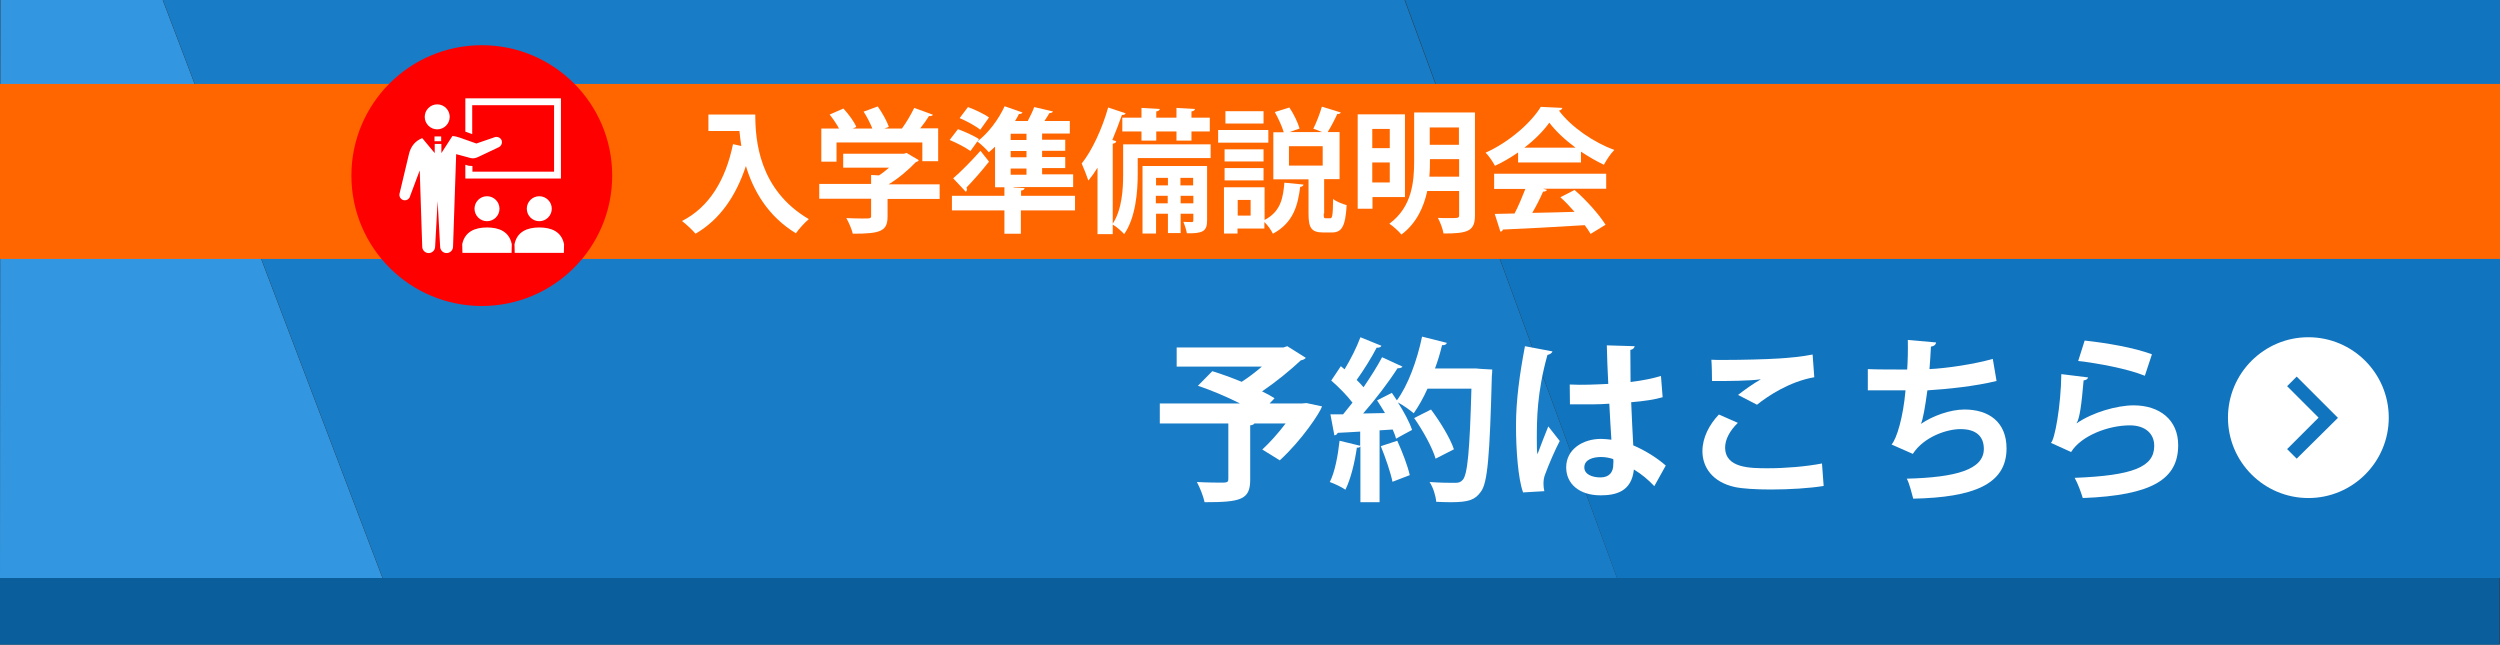 <?xml version="1.0" encoding="utf-8"?>
<!-- Generator: Adobe Illustrator 27.0.0, SVG Export Plug-In . SVG Version: 6.00 Build 0)  -->
<svg version="1.1" xmlns="http://www.w3.org/2000/svg" xmlns:xlink="http://www.w3.org/1999/xlink" x="0px" y="0px"
	 width="1200.2px" height="309.5px" viewBox="0 0 1200.2 309.5" style="enable-background:new 0 0 1200.2 309.5;"
	 xml:space="preserve">
<rect x="0" y="0" width="1200.2" height="309.5" fill="#333333" stroke="none"/>
<style type="text/css">
	.st0{fill:#0A5E9C;}
	.st1{display:none;fill:none;stroke:#0A5E9C;stroke-miterlimit:10;}
	.st2{fill:#3396E1;}
	.st3{fill:#197CC6;}
	.st4{fill:#1174BE;}
	.st5{fill:#FFFFFF;}
	.st6{fill:#FF6600;}
	.st7{fill:#FF0000;}
</style>
<g id="_xFF3B_ブロック_xFF3D_背景">
	<rect y="277.5" class="st0" width="1200" height="32"/>
	<rect x="0" y="9.8" class="st1" width="1200" height="267.7"/>
	<polygon class="st2" points="0,277.5 183.6,277.5 78.1,0 0.2,0 	"/>
	<polyline class="st3" points="183.7,277.5 776.3,277.5 674.3,0 78.2,0 	"/>
	<polyline class="st4" points="776.3,277.5 1200.2,277.5 1200.2,0 674.5,0 	"/>
</g>
<g id="_xFF3B_ブロック_xFF3D_予約はこちら">
	<path id="矢印" class="st5" d="M1108.2,161.9c-21.3,0-38.6,17.3-38.6,38.6s17.3,38.6,38.6,38.6s38.6-17.3,38.6-38.6
		S1129.5,161.9,1108.2,161.9z M1102.6,220.2l-4.6-4.6l15.1-15.1l-15.1-15.1l4.6-4.6l19.8,19.8L1102.6,220.2z"/>
	<g>
		<path class="st5" d="M627.2,193.5l7.5,1.6c-1,3-9.6,16.1-20.3,25.9l-8.4-5.2c3.6-3.3,7.7-7.9,11.2-12.5h-15
			c-0.3,0.5-0.9,0.8-2,0.9v26.1c0,9.6-4.5,10.8-21.9,10.8c-0.6-2.9-2.3-7.1-3.7-9.7c5,0.3,11.3,0.3,12.9,0.3
			c1.7-0.1,2.2-0.4,2.2-1.7v-26.7h-32.9v-9.6h38.5c-6.3-3.2-13.9-6.4-20.2-8.5l6.9-7c4.3,1.3,9.2,3.1,14.1,5.1
			c3.3-2.1,6.7-4.7,9.7-7.3h-40.9v-9.2h51.3l1.8-0.6l8.9,5.6c-0.5,0.6-1.3,1-2.4,1.2c-4.9,4.6-11.7,10.2-18.6,14.9
			c2.3,1.1,4.3,2.2,6,3.3l-2.4,2.5H625L627.2,193.5z"/>
		<path class="st5" d="M711,177.1l5.4,0.3c0,0.8-0.1,2.2-0.2,3.3c-1,38-2,51.2-5.3,55.4c-2.7,3.8-5.7,5-14.4,5c-2.3,0-4.6-0.1-7-0.2
			c-0.2-2.7-1.4-6.8-3.2-9.5c5.3,0.4,10.1,0.4,12.3,0.4c1.7,0,2.6-0.3,3.6-1.4c2.4-2.5,3.4-14.8,4.2-43.8h-21.1
			c-2,4.5-4.3,8.5-6.6,11.8c-1.8-1.5-5.1-3.9-7.6-5.2c2.9,4.5,5.6,9.5,6.8,13.2c-2.9,1.5-5.3,2.9-7.7,4.2c-0.3-1.3-0.9-2.8-1.6-4.4
			l-6.3,0.4v34.5h-9.2v-26.8c-0.3,0.5-0.9,0.7-1.7,0.6c-1,7-2.9,15-5.5,20.2c-1.8-1.3-5.3-2.9-7.5-3.7c2.4-4.6,3.9-12.6,4.7-19.8
			l9.9,2.4v-6.8c-4.1,0.3-7.7,0.4-10.8,0.6c-0.3,0.8-0.9,1.1-1.6,1.2l-1.9-10.1h6.1c1.4-1.8,2.9-3.6,4.5-5.6
			c-2.6-3.4-6.7-7.6-10.2-10.6l4.6-6.9l1.8,1.5c2.9-4.8,5.9-10.7,7.6-15.4l10.1,4.1c-0.3,0.7-1.2,1-2.3,0.9
			c-2.4,4.7-6.3,10.9-9.6,15.5c1.3,1.3,2.4,2.4,3.3,3.5c3.4-5,6.6-10,8.9-14.4l9.8,4.5c-0.4,0.6-1.3,0.8-2.4,0.8
			c-4.2,6.6-10.6,15-16.5,21.7l10.5-0.2c-1.3-2.1-2.5-4.2-3.8-6.1c2.7-1.4,5-2.5,7.1-3.6c0.8,1.2,1.6,2.4,2.4,3.6
			c5.3-7.1,9.7-19.1,12.1-30.6l11.9,3c-0.3,0.8-1,1.2-2.3,1.1c-0.9,3.7-2,7.5-3.4,11.2h19.8L711,177.1z M668.5,231.3
			c-0.9-4.5-3.4-11.7-5.6-17.1l7.9-2.6c2.4,5.3,5,12,6,16.5L668.5,231.3z M687,196.6c4.4,5.9,9.2,13.7,11,19.1l-8.8,4.5
			c-1.5-5.2-6-13.4-10.3-19.5L687,196.6z"/>
		<path class="st5" d="M731.2,236.4c-2.4-6.5-3.4-20.6-3.4-32.1c0-12.3,1.8-24.9,4.3-38.1l13.2,2.5c-0.2,0.8-1.3,1.5-2.4,1.7
			c-5.1,18.2-5.1,31.2-5.1,40.8c0,2.9,0,5.5,0.3,6.9c1.2-3.3,3.9-10.2,5.2-13.4l5.5,7c-2.2,4.2-5.3,11.3-7,16
			c-0.6,1.5-0.8,2.9-0.8,4.5c0,1.1,0.1,2.3,0.4,3.6L731.2,236.4z M753.6,184.6c6.1,0.3,12.3,0,18.5-0.3c-0.3-6.6-0.6-12.3-0.7-18.5
			l13.4,0.4c-0.2,0.8-0.8,1.6-2.1,1.8l0.1,15.4c5.7-0.7,10.6-1.7,14.6-2.9l0.8,10.2c-3.7,1.1-9,1.9-15.1,2.4
			c0.3,7.6,0.7,15.3,1,20.7c5.8,2.5,11.4,6,15.6,9.7l-5.5,9.9c-2.7-2.9-6.1-5.8-9.8-8c-1.1,10.7-8.8,12.4-16,12.4
			c-10.3,0-16.5-5.6-16.5-13.4c0-8.8,8.1-13.7,16.7-13.7c1.6,0,3.3,0.2,5,0.4c-0.3-4.5-0.7-11.2-1-17.3c-2.4,0.2-5.4,0.3-7.2,0.3
			h-11.7L753.6,184.6z M774.5,220.4c-1.7-0.6-3.9-1-5.8-1c-4.1,0-8.1,1.3-8.1,5c0,3.2,3.5,4.8,7.8,4.8c4.1,0,6.2-2.5,6.1-6.4
			C774.6,222.2,774.6,221.2,774.5,220.4z"/>
		<path class="st5" d="M875.5,233.3c-6.7,1.1-16.5,1.7-25.2,1.7c-7.3,0-13.9-0.4-17.5-1.2c-10.8-2.4-15.5-9.6-15.5-17.2
			c0-6.6,3.4-12.9,7.9-17.6l9.1,4c-3.9,3.8-6.1,8-6.1,11.8c0,10,12.1,10,20.6,10c8.3,0,18.2-0.8,25.9-2.3L875.5,233.3z M834.4,189.6
			c2.9-2.3,7.4-5.5,10.8-7.4v-0.1c-4.3,0.7-16.2,0.9-23.3,0.8c0-2.5-0.1-7.9-0.3-10.2c1.5,0.1,3.5,0.1,5.8,0.1
			c8.5,0,20.7-0.3,26.6-0.7c5-0.3,11.2-0.9,16.2-1.9l0.8,10.9c-12,2.1-22.4,9.1-27.5,13.2L834.4,189.6z"/>
		<path class="st5" d="M958.5,182.9c-10.1,2.5-23.4,3.9-33.2,4.5c-1.1,8.1-2.1,13.9-3.1,16.1c5.7-3.9,14.1-6.9,20.9-6.9
			c11.6,0,20.2,5.9,20.2,18.7c0,17.3-16,23.5-44.8,24.1c-0.7-2.6-1.9-7.5-3.1-9.6c23.8-0.6,37-4.4,37-14.3c0-6-3.7-9.5-11.2-9.5
			c-6.6,0-17.6,3.7-22.9,11.9l-10.2-4.5c2.5-2.8,5.6-13.2,6.7-26h-18.1v-10.2c3.9,0.2,12.9,0.2,18.9,0.2c0.3-4.4,0.4-9.5,0.3-14.2
			l13.6,1.2c-0.3,1.4-1.3,1.8-2.5,2c-0.2,3.6-0.4,7.5-0.7,10.8c8.2-0.4,21.2-2.3,30.4-4.9L958.5,182.9z"/>
		<path class="st5" d="M1002.5,181.2c-0.4,0.9-1,1.3-2.2,1.4c-1,11.7-1.9,18.4-3.4,20.6h0.1c7.5-5.2,19.3-8.6,27.3-8.6
			c12.3,0,21.5,6.8,21.4,19.3c-0.1,16-12.2,23.9-45.8,25.2c-0.8-2.6-2.3-6.9-3.9-9.7c28-1.1,38.1-5.2,38.2-15.2
			c0.1-6-4.3-10-11.7-10c-10.4,0-23.4,5-28.2,12.8l-9.7-4.4c1.8-1.3,4.8-17.6,5-33L1002.5,181.2z M1000.8,163.5
			c10.2,1.1,23.5,3.3,32.3,6.6l-3.4,10.3c-8.4-3.4-22.5-6-32-7.1L1000.8,163.5z"/>
	</g>
</g>
<g id="_xFF3B_ブロック_xFF3D_入学準備説明会">
	<rect id="オレンジの帯" y="40.3" class="st6" width="1200.2" height="84"/>
	<g>
		<path class="st5" d="M340.1,55h22.5c0,12.3,1.7,36.1,25.7,50.2c-1.7,1.4-4.9,4.8-6.2,6.8c-13.5-8.2-20.5-20.6-24-32.3
			c-4.8,14.5-12.6,25.8-24.2,32.5c-1.4-1.7-4.5-4.6-6.5-6.1c13.1-6.6,21-19.8,24.5-36.9l4,0.9c-0.4-2.5-0.7-5-0.9-7.2h-14.9V55z"/>
		<path class="st5" d="M451.1,88.4v7.1h-25v8.4c0,7.1-3.3,8.3-16.7,8.3c-0.5-2.2-1.9-5.4-3.1-7.5c2.6,0.1,5.5,0.2,7.6,0.2
			c4,0,4.3,0,4.3-1.3v-8.2h-24.9v-7.1h24.9V84l3.8,0.2c1.7-1.1,3.3-2.4,4.8-3.7h-22v-6.7h29.2l1.2-0.4l5.9,3.5
			c-0.3,0.5-0.8,0.8-1.4,0.9c-3.2,3.4-8,7.6-13.1,10.7H451.1z M401.6,68.6v9h-7.3V61.7h8.5c-1.2-2.2-2.9-4.7-4.5-6.7l6.6-2.9
			c2.4,2.6,5.1,6.2,6.2,8.8l-1.7,0.8h9.4c-1-2.5-2.6-5.7-4.2-8.1l6.8-2.5c2.1,3,4.4,7,5.3,9.8l-2.1,0.8h8.4c2.2-3,4.4-6.8,5.9-9.9
			c8.6,3.1,8.8,3.2,9,3.3c-0.4,0.6-1.1,0.7-1.9,0.6c-1.1,1.8-2.6,3.9-4.2,5.9h8.6v15.8h-7.6v-9H401.6z"/>
		<path class="st5" d="M459.9,62c3.2,1.2,7.8,3.2,10.1,4.8l-4.1,5.7c-2.2-1.6-6.6-3.9-10-5.3L459.9,62z M516.1,94v7h-26v11.2h-7.9
			V101H457v-7h25.2v-4.1h-4.5V70.4c-1,1-2,1.9-3,2.7c-1.2-1.5-3.8-3.9-5.5-5.2c5.1-3.8,10.2-10.5,13.1-16.9l8.6,3
			c-0.3,0.5-0.9,0.8-1.7,0.7c-0.6,1.2-1.2,2.3-1.9,3.4h6.1c1.2-2.3,2.4-4.7,3.1-6.7l9,2.1c-0.2,0.5-0.8,0.8-1.7,0.8
			c-0.7,1.2-1.5,2.5-2.4,3.8h12.2v6h-13.3v3h11.1v5.3h-11.1v3h11.1v5.3h-11.1v3h14.9v6.1h-28.6V90l5.3,0.3c-0.1,0.6-0.5,1-1.7,1.2
			V94H516.1z M457.6,85.6c3.5-3,8.7-8.2,13.1-13.2l4.1,5.2c-3.6,4.6-7.6,9.1-10.8,12.4c0.1,0.3,0.2,0.6,0.2,0.9
			c0,0.5-0.2,0.9-0.5,1.2L457.6,85.6z M464.7,51.4c3.3,1.2,7.8,3.3,10.1,5l-4.2,5.9c-2.1-1.8-6.6-4.2-9.9-5.6L464.7,51.4z
			 M492.8,67.2v-3h-7.6v3H492.8z M492.8,75.5v-3h-7.6v3H492.8z M485.2,80.9v3h7.6v-3H485.2z"/>
		<path class="st5" d="M581.2,69.3v6.6h-35v7.7c0,8.5-1,20.9-6.5,28.8c-1.1-1.3-3.9-3.7-5.5-4.6v4.6h-7.3V80.5
			c-1.4,2.3-2.9,4.4-4.4,6.2c-0.6-1.9-2.3-6.2-3.2-8.2c4.9-6.1,9.8-16.6,12.7-26.9l8.4,2.8c-0.3,0.6-0.8,0.8-1.8,0.8
			c-1.4,4-2.9,8-4.6,12l1.9,0.6c-0.1,0.6-0.6,1-1.7,1.2v38.4c4.5-6.9,5-16.7,5-23.8V69.3H581.2z M538.8,56.5h9.2v-4.7l8.8,0.5
			c-0.1,0.6-0.5,1-1.7,1.2v3h9.7v-4.7l8.9,0.5c-0.1,0.6-0.5,1-1.7,1.2v3h8.8v6.6H572v4.4h-7.2v-4.4h-9.7v4.4H548v-4.4h-9.2V56.5z
			 M579.5,79.7v26.1c0,5.3-2.1,6.3-9.7,6.2c-0.3-1.6-1-3.9-1.7-5.5c1.7,0.1,3.4,0.1,4,0.1s0.8-0.2,0.8-0.8v-3.2h-6.1v9.3h-6.1v-9.3
			h-5.7v9.5h-6.5V79.7H579.5z M560.7,85.4h-5.7V89h5.7V85.4z M554.9,97.6h5.7V94h-5.7V97.6z M572.8,85.4h-6.1V89h6.1V85.4z
			 M566.8,97.6h6.1V94h-6.1V97.6z"/>
		<path class="st5" d="M608.9,62.4v6.1h-24.1v-6.1H608.9z M607.1,89.9v15.7c7.7-4,8.9-10.5,9.5-17.9l9.2,0.9c-0.1,0.6-0.6,1-1.6,1.1
			c-1.1,8.4-3,17.1-13.1,22.5c-0.8-1.7-2.5-4.1-4.1-5.6v3.1h-12.9v2.4h-6.5V89.9H607.1z M606.6,71.7v5.8h-18.7v-5.8H606.6z
			 M587.9,86.6v-5.9h18.7v5.9H587.9z M606.6,53.4v5.9h-18.3v-5.9H606.6z M600.4,103.5V96h-6.2v7.5H600.4z M635.5,102.5
			c0,2,0.1,2.3,1,2.3h2.1c1,0,1.3-1.2,1.4-9.3c1.4,1.3,4.6,2.4,6.5,3c-0.6,10.4-2.4,13.1-7.1,13.1h-4.2c-5.7,0-7-2.3-7-9V86.1h-16.9
			V63.5h5c-0.8-2.8-2.6-6.7-4.3-9.7l7-2.2c2.1,3.1,4.1,7.3,4.9,10.1l-4.8,1.7h15.6c-1.4-0.6-2.9-1.2-4.2-1.6c1.5-3,3.2-7.4,4.1-10.6
			l9.1,2.8c-0.2,0.5-0.8,0.8-1.7,0.7c-1.2,2.7-3,6.1-4.6,8.7h5.7v22.6h-7.4V102.5z M618.8,70.2v9.3H635v-9.3H618.8z"/>
		<path class="st5" d="M674.4,94.6h-15.5v5.6h-7.1V54.9h22.7V94.6z M667.2,61.9h-8.4v9.2h8.4V61.9z M658.8,87.6h8.4V78h-8.4V87.6z
			 M708.1,54v49.3c0,7.6-3.2,8.8-15.1,8.8c-0.3-2.1-1.6-5.5-2.7-7.5c1.7,0.1,3.6,0.1,5.2,0.1c4.8,0,5,0,5-1.5V91.7h-15.3
			c-1.7,7.8-5.2,15.5-12.4,20.9c-1.2-1.5-4.2-4.2-5.8-5.2c10.9-8,11.9-20.2,11.9-30V54H708.1z M686.5,76.4c0,2.5,0,5.2-0.3,8.4h14.3
			v-8.4H686.5z M700.4,61.2h-14v8.3h14V61.2z"/>
		<path class="st5" d="M728.8,78v-4.8c-3.5,2.4-7.2,4.6-11.1,6.4c-0.9-1.7-2.9-4.8-4.5-6.3c11.2-5,21.8-14.3,26.5-22l10.4,0.5
			c-0.2,0.6-0.8,1.2-1.7,1.3c6,8,16.8,15.3,26.6,18.9c-1.9,1.9-3.7,4.7-5,7.1c-3.6-1.7-7.4-3.9-11-6.3V78H728.8z M717.3,90.6v-7.2
			h53.8v7.2h-30.3l1.9,0.6c-0.3,0.5-0.9,0.8-1.9,0.8c-1.4,3.2-3.2,6.8-5.2,10.2c6.4-0.1,13.3-0.3,20.3-0.5c-2.2-2.5-4.5-5-6.8-7
			l6.8-3.5c5.8,5,11.8,11.8,14.9,16.7l-7.2,4.4c-0.7-1.3-1.7-2.7-2.8-4.2c-14.6,0.9-29.5,1.7-39.3,2.1c-0.1,0.6-0.6,1-1.2,1
			l-2.7-8.5c2.7-0.1,5.9-0.1,9.5-0.2c1.9-3.6,3.7-8,5.2-11.8H717.3z M756.4,70.9c-5-3.7-9.6-8-12.6-12c-2.8,3.9-7,8.2-12,12H756.4z"
			/>
	</g>
</g>
<g id="_xFF3B_ブロック_xFF3D_アイコン_00000080918435474692854900000013800825934086302363_">
	<circle id="赤い円_00000165925962635088591410000004196701160379434656_" class="st7" cx="231.3" cy="84.3" r="62.6"/>
	<g id="アイコン_00000036971159916752355000000012113652083170715523_">
		<path class="st5" d="M209.9,62.1c3.3,0,6-2.7,6-6c0-3.3-2.7-6-6-6c-3.3,0-6,2.7-6,6C203.9,59.4,206.6,62.1,209.9,62.1z"/>
		<path class="st5" d="M226.8,50.5H266v31.9h-39.2v-2.7c-0.5,0-1-0.1-1.5-0.1l-0.2,0l-1.7-0.5v6.6h45.9V84V47.2h-45.9v16l3.3,1.2
			V50.5z"/>
		<path class="st5" d="M227.8,100.2c0,3.3,2.7,6,6,6c3.3,0,6-2.7,6-6c0-3.3-2.7-6-6-6C230.5,94.2,227.8,96.9,227.8,100.2z"/>
		<path class="st5" d="M233.8,109.2c-5.6,0-10.7,1.9-11.9,8.1l0.1,4.1h23.6l0.1-4.1C244.5,111.1,239.5,109.2,233.8,109.2z"/>
		<path class="st5" d="M252.9,100.2c0,3.3,2.7,6,6,6c3.3,0,6-2.7,6-6c0-3.3-2.7-6-6-6C255.6,94.2,252.9,96.9,252.9,100.2z"/>
		<path class="st5" d="M258.9,109.2c-5.6,0-10.7,1.9-11.9,8.1l0.1,4.1h23.6l0.1-4.1C269.6,111.1,264.6,109.2,258.9,109.2z"/>
		<path class="st5" d="M229.7,75.3l9.7-4.6c1.3-0.6,1.9-2.1,1.4-3.4c-0.6-1.3-2.1-1.9-3.4-1.4l-8.7,3l-7.9-2.8
			c-1.2-0.4-2.3-0.7-3.6-0.8l-5.3,8.2v-4.4h-3.2v4.4l-6-7.2c-3.2,1.3-5.6,3.8-6.5,8.2L191.8,93c-0.3,1.4,0.6,2.8,2,3.1
			c1.4,0.3,2.8-0.6,3.1-2l4.6-12.3l1.2,36.6c0,1.7,1.4,3.1,3.1,3.1c1.7,0,3.1-1.4,3.1-3.1l1.2-21.8l1.2,21.8c0,1.7,1.4,3.1,3.1,3.1
			c1.7,0,3.1-1.4,3.1-3.1L219,74l7,1.9C227.2,76.2,228.5,75.9,229.7,75.3z"/>
		<rect x="208.6" y="65.5" class="st5" width="3.2" height="2.3"/>
	</g>
</g>
</svg>
